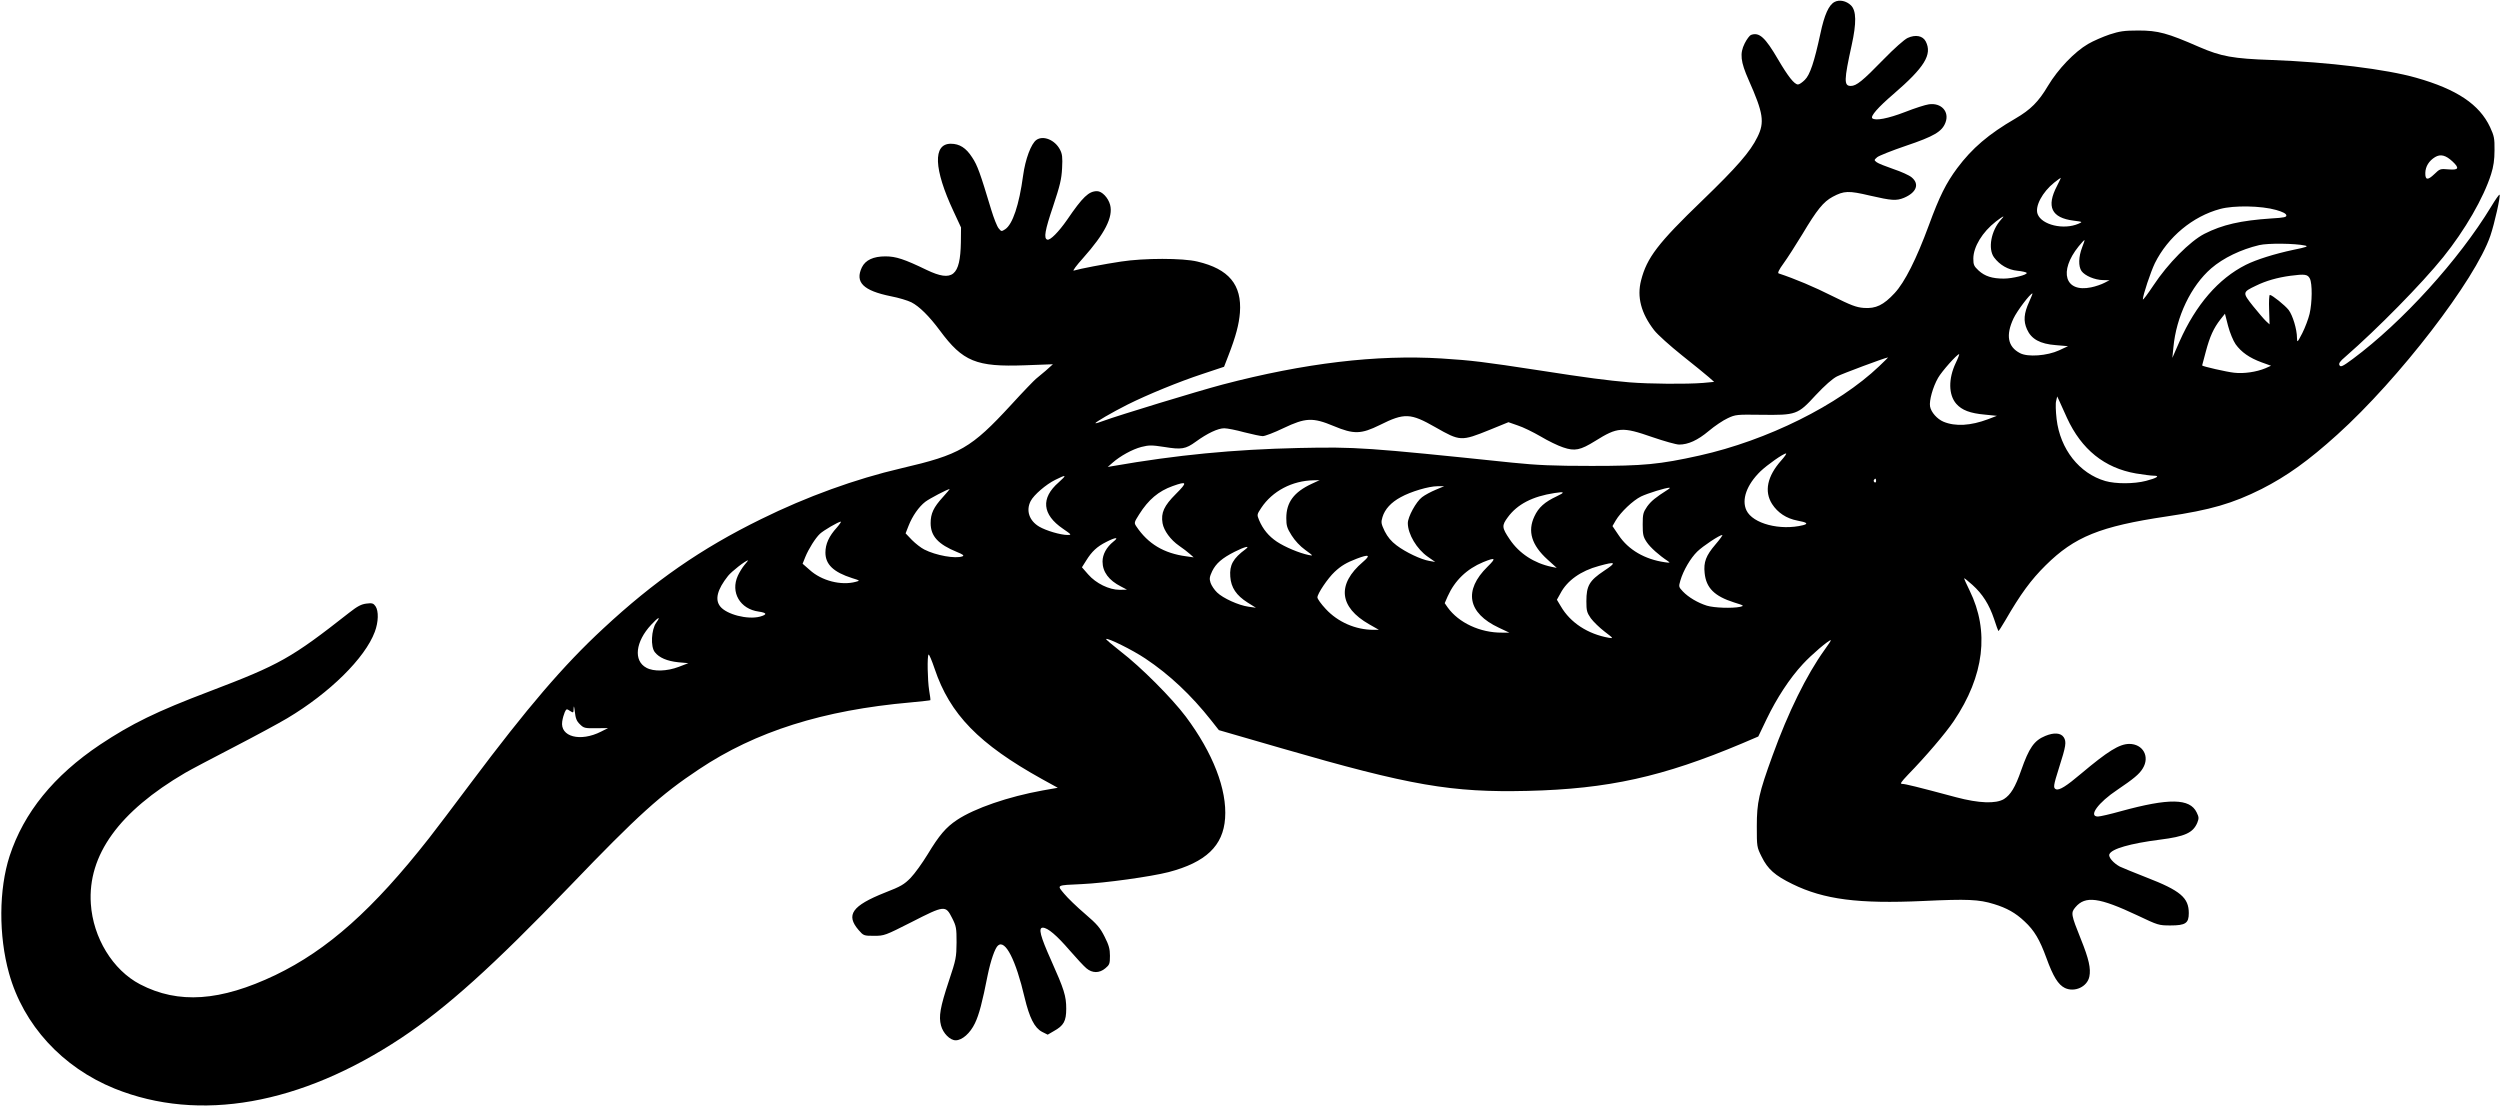 <?xml version="1.0" encoding="UTF-8" standalone="yes"?>
<svg version="1.0" xmlns="http://www.w3.org/2000/svg" width="1687" height="746" viewBox="0 0 1687 746" preserveAspectRatio="xMidYMid meet">
  <g transform="translate(0,746) scale(0.1,-0.1)" fill="#000000" stroke="none">
    <path d="M12380 7447 c-39 -20 -69 -86 -96 -214 -41 -190 -70 -278 -105 -312
-17 -17 -37 -31 -46 -31 -25 0 -67 54 -134 168 -88 151 -128 187 -184 166 -9
-4 -28 -29 -42 -57 -34 -68 -28 -123 27 -247 99 -223 109 -285 59 -385 -48
-99 -140 -204 -372 -428 -299 -288 -374 -386 -413 -539 -29 -112 0 -222 88
-336 23 -30 108 -106 188 -170 80 -63 161 -130 181 -147 l36 -32 -75 -7 c-112
-9 -361 -7 -497 4 -151 13 -282 30 -610 81 -372 57 -452 67 -657 80 -438 27
-925 -31 -1478 -176 -170 -45 -707 -209 -801 -244 -29 -11 -55 -19 -57 -17 -5
5 112 73 215 125 138 69 351 156 506 207 l147 49 29 75 c51 131 72 213 78 290
14 189 -75 295 -287 345 -99 24 -360 24 -515 0 -108 -16 -281 -49 -319 -61
-11 -4 18 35 63 85 146 164 204 277 182 359 -13 48 -55 92 -88 92 -56 0 -97
-39 -202 -193 -57 -82 -115 -141 -134 -134 -25 8 -16 62 39 224 47 142 57 182
61 258 4 74 1 96 -14 125 -34 66 -113 98 -159 66 -36 -25 -75 -130 -90 -240
-27 -200 -71 -330 -121 -363 -25 -16 -26 -16 -44 6 -11 13 -33 69 -50 125 -75
249 -93 300 -129 354 -41 64 -85 92 -144 92 -122 0 -115 -171 18 -455 l51
-110 -1 -100 c-4 -228 -56 -270 -230 -187 -151 73 -208 92 -279 92 -82 0 -135
-25 -159 -74 -48 -101 9 -157 195 -195 53 -10 115 -29 139 -41 53 -27 120 -93
192 -190 155 -210 246 -247 573 -235 l190 7 -49 -44 c-27 -23 -57 -48 -66 -55
-9 -7 -85 -85 -167 -175 -270 -293 -345 -336 -741 -428 -309 -72 -638 -191
-946 -343 -404 -198 -722 -419 -1066 -739 -268 -248 -512 -534 -890 -1038
-117 -157 -245 -325 -284 -375 -379 -483 -685 -755 -1038 -925 -371 -177 -654
-197 -913 -62 -184 96 -317 314 -332 543 -22 329 191 623 637 884 36 21 182
98 325 172 143 74 306 162 363 196 287 171 525 406 591 583 25 66 27 141 5
173 -14 20 -23 23 -61 18 -34 -4 -60 -17 -116 -61 -392 -308 -469 -351 -942
-531 -361 -137 -526 -218 -740 -360 -312 -209 -514 -458 -610 -751 -73 -225
-75 -537 -4 -792 97 -349 360 -635 713 -778 571 -230 1254 -109 1934 342 306
204 617 483 1141 1028 456 475 610 614 868 785 382 255 837 399 1428 451 72 7
131 13 133 15 2 1 -2 31 -8 66 -11 70 -14 232 -4 242 4 3 22 -40 41 -96 103
-307 299 -508 724 -744 l107 -59 -102 -18 c-232 -42 -459 -120 -578 -199 -75
-50 -120 -103 -198 -232 -36 -59 -87 -130 -115 -159 -43 -44 -66 -58 -172 -99
-224 -89 -267 -151 -179 -253 33 -38 35 -39 104 -39 70 0 74 2 254 93 223 114
229 114 273 27 28 -55 30 -68 30 -165 -1 -99 -3 -114 -52 -260 -59 -178 -69
-239 -53 -300 14 -53 61 -100 99 -100 44 0 98 48 130 115 28 58 50 142 86 325
20 97 49 183 70 200 49 41 120 -98 179 -351 33 -138 67 -205 118 -232 l38 -19
41 24 c67 37 84 67 84 151 0 86 -14 130 -102 327 -73 163 -88 220 -56 220 33
0 94 -52 181 -153 46 -53 96 -107 113 -121 40 -34 88 -34 128 0 28 23 31 31
31 84 0 46 -7 72 -36 129 -30 60 -50 84 -133 155 -54 46 -117 107 -140 135
-50 60 -56 57 119 65 156 7 465 50 586 81 251 66 368 177 381 363 14 194 -82
441 -265 686 -94 125 -303 335 -440 440 -56 44 -100 81 -98 84 10 9 177 -73
265 -132 162 -108 309 -246 444 -417 l52 -66 425 -123 c870 -252 1145 -299
1659 -287 543 13 912 95 1446 320 l110 47 56 117 c69 143 155 275 245 372 59
64 173 161 188 161 4 0 -16 -30 -43 -67 -121 -169 -244 -419 -350 -712 -92
-253 -106 -316 -106 -476 0 -139 0 -141 33 -207 41 -83 89 -126 208 -184 212
-104 445 -134 882 -114 299 14 375 11 478 -21 85 -26 145 -59 206 -117 66 -61
102 -123 147 -246 46 -127 80 -181 125 -203 66 -31 151 8 165 77 11 54 -3 118
-57 252 -67 167 -69 178 -37 216 67 79 159 67 420 -56 137 -65 142 -67 221
-67 102 0 124 15 124 83 0 104 -56 152 -286 241 -82 32 -162 65 -179 73 -43
23 -79 64 -71 83 14 37 140 73 342 99 168 21 222 46 251 113 12 31 12 38 -4
71 -46 95 -186 97 -511 8 -71 -20 -141 -36 -155 -36 -67 0 1 94 132 181 108
73 147 105 170 143 50 80 2 166 -91 166 -67 -1 -143 -48 -325 -201 -99 -84
-147 -114 -169 -105 -20 8 -18 24 20 144 47 147 52 176 32 207 -20 30 -66 33
-124 9 -76 -31 -110 -81 -163 -232 -40 -115 -71 -165 -116 -194 -54 -33 -169
-29 -323 12 -265 71 -343 90 -363 90 -18 0 -10 11 39 63 117 120 253 279 308
361 206 306 242 606 107 881 -22 44 -38 81 -37 83 2 1 27 -19 56 -45 68 -61
113 -132 146 -230 14 -43 27 -79 29 -81 2 -2 22 29 46 70 104 180 174 275 273
373 195 193 367 263 817 330 297 44 444 87 640 185 171 87 315 190 511 367
417 376 932 1046 1033 1342 28 82 70 270 62 277 -3 3 -28 -33 -57 -81 -217
-358 -598 -778 -933 -1027 -69 -51 -82 -57 -90 -43 -7 12 2 26 40 58 216 188
515 492 660 672 146 181 273 401 323 560 16 50 23 96 23 161 1 81 -3 97 -30
156 -72 153 -223 255 -498 333 -203 58 -594 106 -975 120 -263 9 -342 24 -490
88 -215 94 -277 111 -410 111 -98 0 -127 -5 -195 -27 -44 -15 -109 -43 -145
-64 -91 -53 -203 -170 -270 -282 -64 -108 -117 -161 -220 -221 -181 -105 -292
-200 -393 -335 -75 -101 -120 -191 -191 -385 -84 -228 -163 -385 -231 -458
-75 -81 -127 -106 -208 -100 -52 4 -87 18 -212 80 -121 61 -251 116 -363 153
-8 3 3 26 33 67 25 34 82 123 127 197 99 166 142 219 205 253 77 41 107 42
251 8 148 -34 178 -36 230 -15 85 36 106 93 52 138 -16 14 -72 39 -123 56 -52
18 -103 38 -113 46 -19 15 -18 15 3 34 12 10 100 45 194 77 190 64 244 96 267
157 28 73 -28 135 -112 123 -23 -3 -95 -26 -161 -52 -114 -44 -201 -61 -221
-42 -13 14 38 73 143 163 210 181 263 267 218 355 -20 39 -69 48 -122 24 -22
-10 -90 -70 -163 -145 -142 -146 -183 -179 -221 -179 -47 0 -46 38 6 275 33
150 32 233 -5 269 -31 30 -77 40 -110 23z m4170 -1077 c48 -45 41 -59 -27 -53
-56 5 -59 4 -96 -32 -45 -43 -62 -41 -61 8 1 44 25 82 66 107 37 22 72 13 118
-30z m-2669 -164 c-74 -141 -38 -216 112 -235 62 -8 62 -8 32 -21 -100 -43
-247 -8 -275 65 -20 52 32 149 112 213 22 17 42 32 44 32 2 0 -10 -24 -25 -54z
m1479 -163 c42 -12 66 -24 68 -35 3 -13 -12 -17 -100 -22 -208 -14 -331 -42
-453 -104 -97 -50 -246 -200 -343 -347 -40 -60 -72 -103 -72 -95 0 28 53 186
81 244 88 177 255 316 441 366 92 25 277 22 378 -7z m-1857 -65 c-67 -73 -90
-197 -47 -255 38 -51 95 -84 157 -90 32 -3 60 -10 63 -14 8 -13 -95 -39 -155
-39 -78 0 -127 16 -169 54 -32 30 -36 39 -36 82 1 79 61 178 152 249 52 40 65
45 35 13z m547 -188 c-24 -62 -26 -127 -4 -159 23 -32 90 -60 144 -61 l45 -1
-35 -18 c-19 -10 -59 -24 -89 -30 -177 -37 -221 107 -84 277 19 23 36 42 39
42 2 0 -5 -23 -16 -50z m1505 13 c24 -5 10 -11 -80 -29 -126 -27 -248 -65
-320 -101 -185 -93 -337 -269 -447 -516 l-49 -112 7 70 c19 208 119 416 255
534 82 71 202 128 324 157 59 14 241 12 310 -3z m32 -223 c17 -34 16 -161 -2
-238 -8 -34 -30 -92 -49 -130 -34 -65 -35 -66 -36 -32 0 58 -29 152 -56 188
-25 32 -111 101 -127 102 -5 0 -7 -45 -5 -99 l3 -100 -24 22 c-13 12 -52 58
-87 101 -73 92 -73 94 19 138 67 33 144 55 232 67 99 13 117 10 132 -19z
m-1894 -156 c-36 -79 -40 -130 -15 -186 29 -66 88 -99 195 -107 l82 -7 -60
-28 c-80 -37 -212 -47 -264 -19 -83 43 -97 121 -44 234 24 51 113 169 128 169
2 0 -8 -25 -22 -56z m1393 -287 c38 -53 93 -92 175 -122 l64 -23 -38 -17 c-60
-25 -146 -38 -212 -30 -48 5 -215 43 -215 49 0 0 11 43 25 94 27 102 53 158
98 216 l31 39 21 -82 c12 -46 35 -101 51 -124z m-1889 -127 c-50 -106 -49
-214 4 -275 38 -43 93 -64 194 -73 l80 -8 -60 -23 c-117 -44 -220 -50 -300
-17 -43 18 -84 64 -91 103 -7 39 19 132 54 193 25 44 128 160 142 160 3 0 -7
-27 -23 -60z m-516 -21 c-276 -263 -756 -501 -1213 -603 -270 -60 -377 -70
-728 -70 -261 0 -367 5 -535 22 -990 103 -1052 107 -1440 99 -444 -10 -825
-47 -1255 -122 l-35 -6 32 28 c52 46 134 91 195 107 52 13 69 13 154 0 117
-19 144 -15 214 36 77 56 149 90 191 90 20 0 81 -12 135 -27 55 -14 111 -26
125 -26 15 0 78 24 140 54 149 71 198 73 339 14 136 -57 185 -55 311 7 166 83
207 81 375 -15 167 -95 173 -96 368 -17 l125 51 63 -22 c35 -11 104 -45 154
-74 50 -30 118 -63 152 -74 79 -27 116 -19 216 43 152 95 183 97 387 26 79
-27 160 -50 180 -50 61 0 125 29 200 92 39 33 97 72 128 86 53 25 62 25 224
23 238 -3 248 0 369 132 63 67 113 111 144 127 38 19 318 124 344 128 3 1 -24
-26 -59 -59z m1267 -349 c98 -213 253 -338 466 -375 49 -8 102 -15 119 -15 46
0 22 -16 -52 -35 -81 -21 -204 -21 -274 -1 -176 51 -305 215 -329 418 -6 52
-8 107 -3 123 l7 30 14 -30 c7 -16 31 -68 52 -115z m-1928 -287 c-95 -107
-116 -209 -62 -294 38 -59 97 -98 171 -112 65 -12 76 -21 38 -31 -154 -38
-339 10 -382 100 -34 72 1 172 94 263 46 44 155 121 173 121 6 0 -9 -21 -32
-47z m-4876 -148 c-122 -106 -112 -217 29 -313 58 -40 60 -42 31 -42 -47 0
-145 29 -191 56 -68 40 -91 109 -58 173 21 41 103 112 166 143 76 38 81 35 23
-17z m5516 9 c0 -8 -5 -12 -10 -9 -6 4 -8 11 -5 16 9 14 15 11 15 -7z m-3809
-19 c-120 -56 -171 -125 -171 -231 0 -51 5 -68 36 -117 22 -35 57 -73 92 -98
55 -40 56 -41 22 -34 -63 13 -160 54 -214 90 -55 37 -94 84 -120 146 -15 36
-14 38 15 82 75 113 209 184 354 186 l40 1 -54 -25z m-916 -68 c-80 -80 -102
-127 -90 -198 9 -50 54 -112 112 -152 26 -18 58 -42 72 -55 l26 -23 -50 7
c-151 20 -258 84 -337 202 -16 24 -15 27 19 81 63 100 131 157 226 191 98 35
102 27 22 -53z m1753 28 c-31 -13 -73 -35 -92 -50 -40 -30 -96 -133 -96 -175
0 -74 61 -176 135 -227 l50 -35 -40 7 c-55 9 -159 58 -221 105 -36 27 -60 56
-80 95 -24 51 -26 60 -15 96 16 53 58 99 123 134 68 38 190 74 248 74 l45 0
-57 -24z m1568 2 c-85 -54 -114 -78 -141 -115 -27 -40 -30 -51 -30 -121 0 -68
3 -83 27 -119 24 -36 83 -89 144 -129 16 -11 13 -12 -21 -7 -135 19 -247 84
-312 182 l-42 62 22 38 c33 56 116 135 171 162 44 21 166 59 191 59 6 0 1 -6
-9 -12z m-4893 -51 c-63 -69 -83 -111 -83 -176 0 -88 51 -143 178 -195 40 -16
50 -24 37 -29 -47 -18 -180 6 -258 46 -22 11 -59 40 -83 64 l-43 45 20 51 c26
66 69 128 113 162 29 22 151 86 165 86 1 0 -19 -24 -46 -54z m4142 5 c-81 -38
-123 -75 -151 -136 -47 -100 -19 -193 89 -291 l62 -56 -35 7 c-118 25 -218 90
-282 185 -54 80 -55 93 -13 150 64 87 165 140 315 163 69 11 73 5 15 -22z
m-4858 -211 c-53 -58 -77 -111 -77 -169 0 -80 55 -132 180 -172 54 -17 55 -17
25 -25 -99 -27 -231 7 -311 80 l-48 42 18 45 c22 54 68 128 99 157 23 22 125
82 141 82 4 0 -8 -18 -27 -40z m5929 -114 c-64 -75 -81 -119 -73 -193 10 -100
66 -156 198 -198 68 -21 71 -23 41 -30 -53 -11 -175 -7 -224 8 -61 19 -125 57
-162 96 -28 30 -29 32 -17 73 20 69 69 152 114 196 39 38 151 112 169 112 5 0
-16 -29 -46 -64z m-4063 19 c-46 -37 -73 -86 -73 -134 0 -70 42 -127 125 -169
l40 -21 -50 -1 c-70 0 -159 43 -212 104 l-42 48 29 46 c37 60 73 94 135 125
64 33 89 34 48 2z m892 -51 c-84 -62 -109 -107 -103 -185 5 -74 41 -127 117
-175 l56 -35 -50 7 c-66 9 -172 57 -212 96 -18 17 -38 47 -44 65 -9 28 -7 40
11 79 26 52 65 87 152 131 67 34 109 44 73 17z m792 -86 c-177 -151 -161 -305
43 -421 l65 -37 -36 0 c-121 0 -241 52 -323 141 -31 33 -56 68 -56 78 0 25 70
129 116 172 45 42 79 62 149 89 84 32 97 25 42 -22z m841 -32 c-163 -160 -135
-313 77 -412 l70 -33 -50 0 c-147 -1 -292 67 -366 170 l-20 29 20 46 c48 107
129 185 240 231 84 34 89 28 29 -31z m-5014 12 c-15 -18 -35 -51 -45 -73 -51
-112 15 -225 141 -242 56 -8 59 -20 8 -34 -83 -22 -226 15 -268 69 -37 46 -20
114 53 206 24 30 117 103 135 105 2 1 -9 -14 -24 -31z m5800 -40 c-99 -66
-119 -101 -119 -205 0 -63 3 -76 30 -115 17 -23 59 -64 93 -90 59 -45 61 -47
30 -42 -143 25 -261 102 -325 212 l-27 45 24 43 c45 86 137 152 260 185 115
32 122 25 34 -33z m-6396 -350 c-33 -47 -39 -162 -9 -199 29 -37 82 -60 159
-68 l67 -6 -65 -25 c-79 -30 -169 -33 -218 -6 -89 47 -74 176 32 290 49 53 68
61 34 14z m-515 -685 c26 -26 33 -28 109 -27 l81 1 -47 -24 c-140 -71 -278
-35 -262 69 3 21 11 48 17 62 11 23 13 24 35 9 24 -15 24 -15 25 18 1 21 4 12
8 -23 5 -45 12 -64 34 -85z"/>
  </g>
</svg>